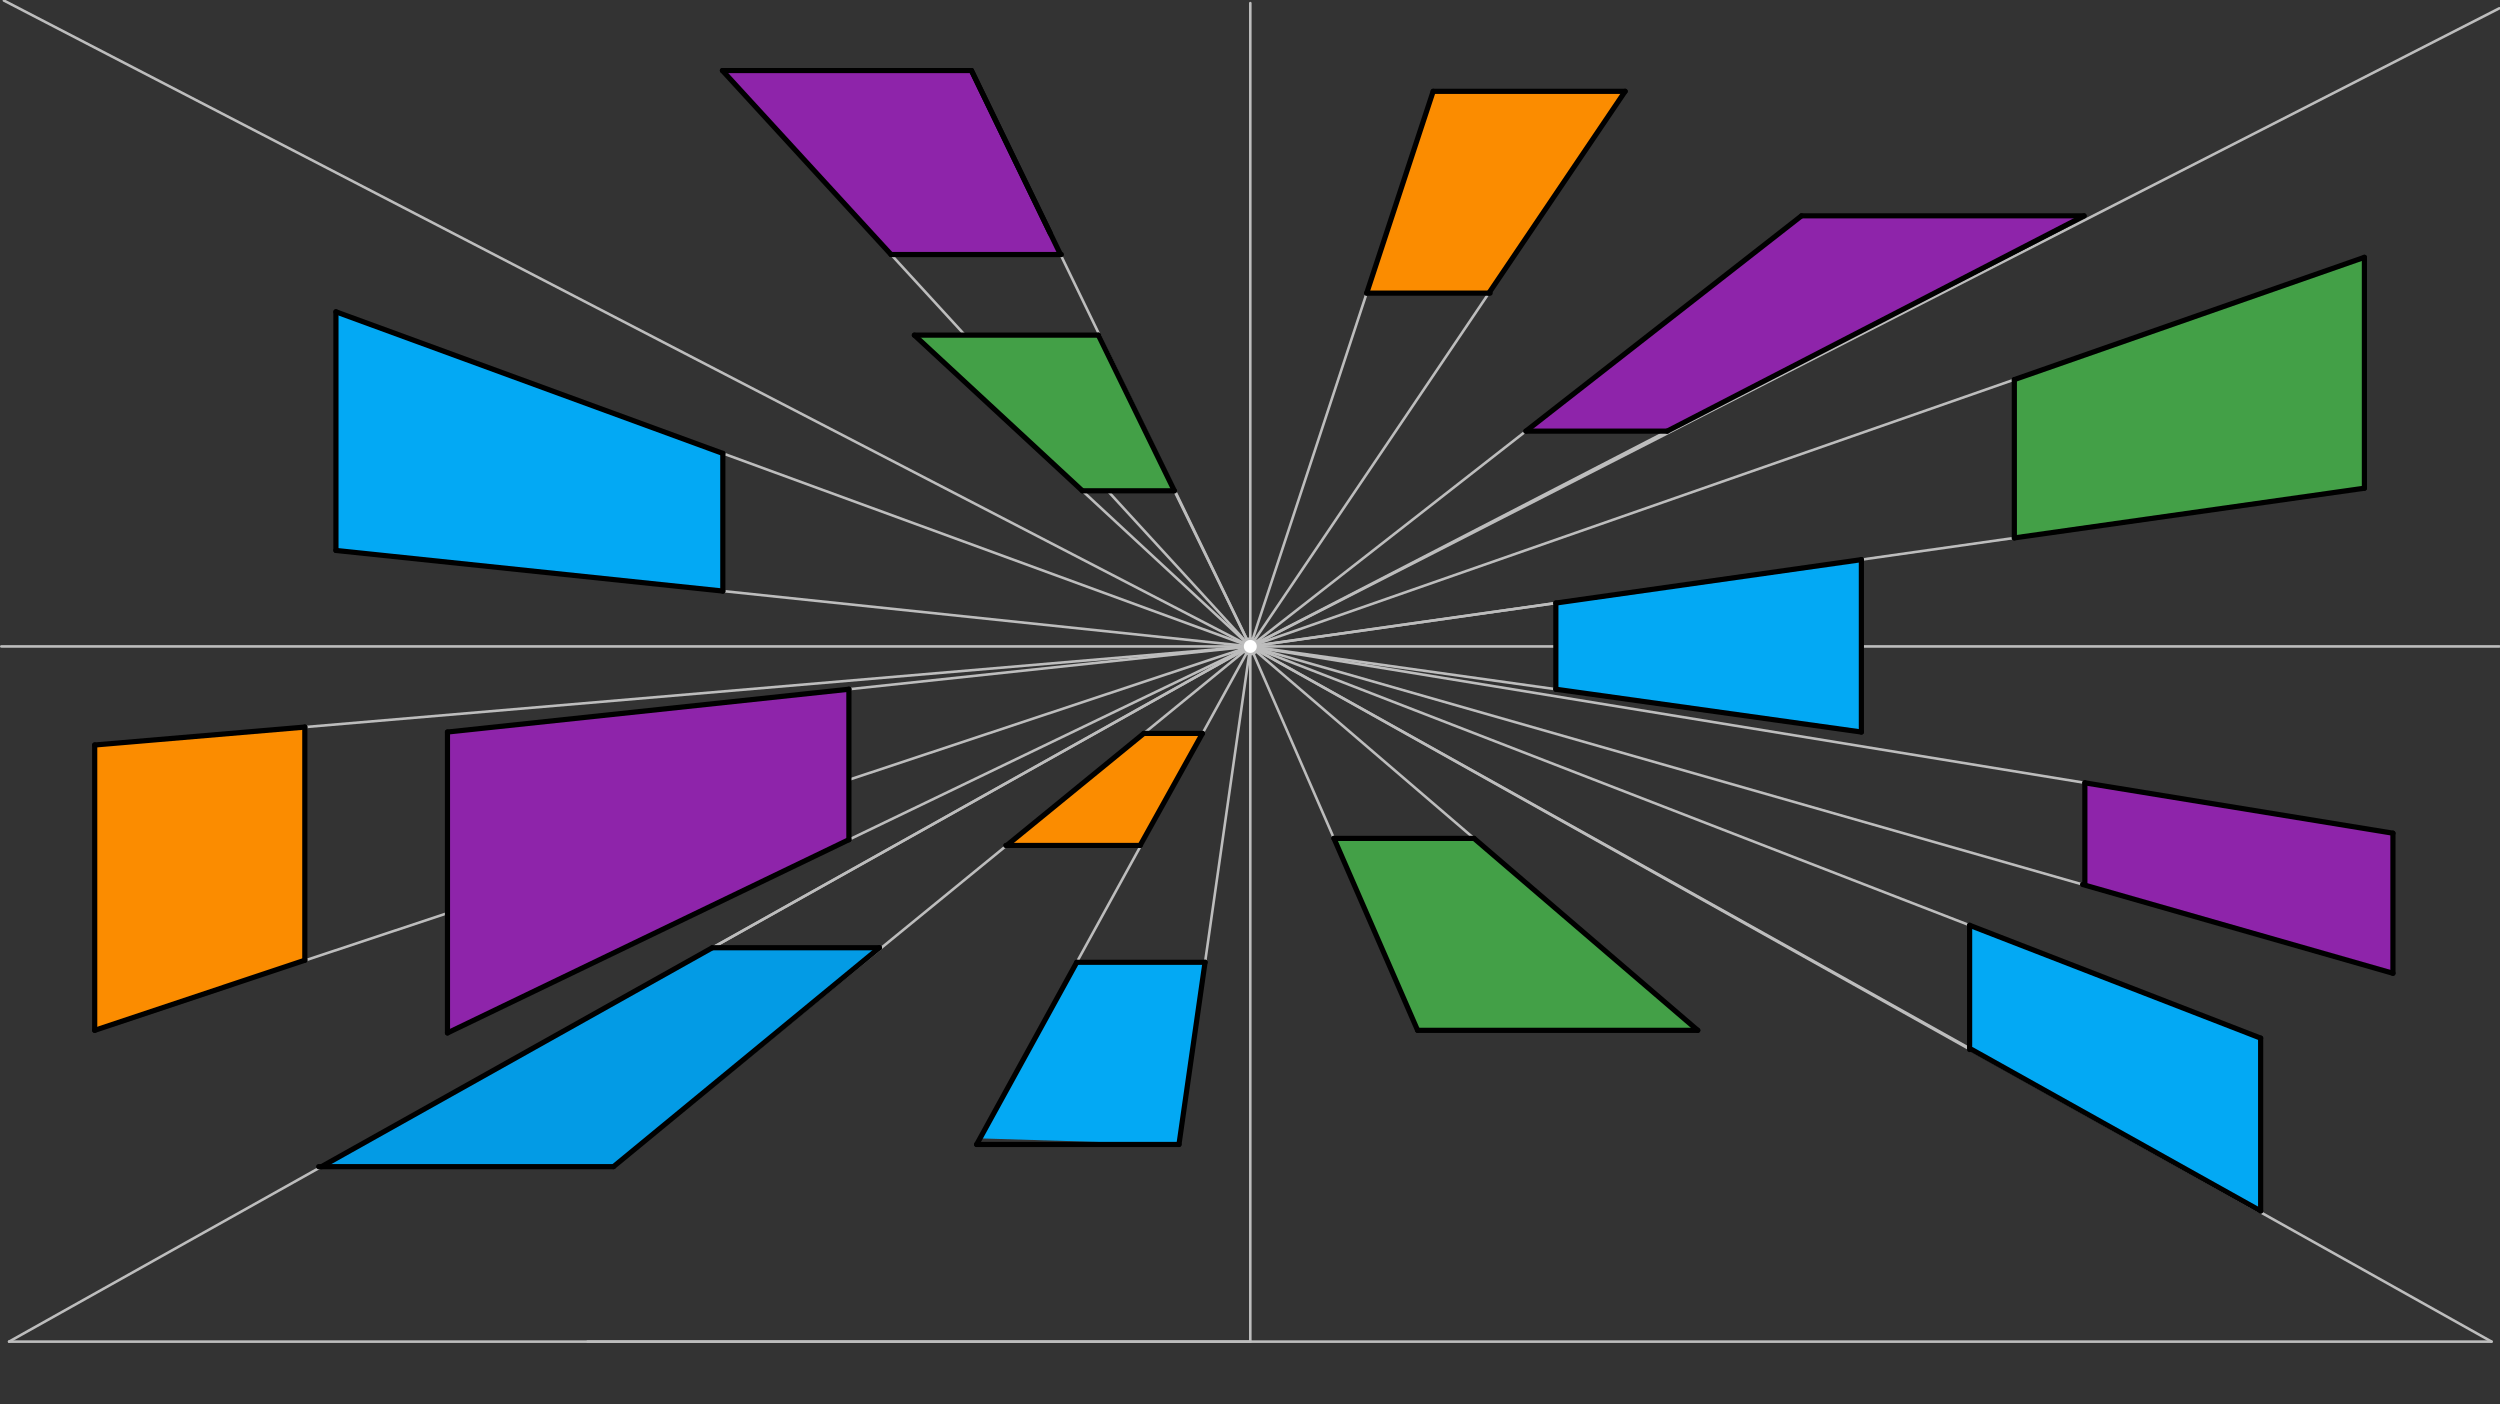 <svg xmlns="http://www.w3.org/2000/svg" class="svg--816" height="100%" preserveAspectRatio="xMidYMid meet" viewBox="0 0 963.78 541.417" width="100%"><rect x="0" y="0" width="963.78" height="541.417" fill="#333333" stroke="none"/><defs><marker id="marker-arrow" markerHeight="16" markerUnits="userSpaceOnUse" markerWidth="24" orient="auto-start-reverse" refX="24" refY="4" viewBox="0 0 24 8"><path d="M 0 0 L 24 4 L 0 8 z" stroke="inherit"></path></marker></defs><g class="aux-layer--949"><g class="element--733"><line stroke="#BDBDBD" stroke-dasharray="none" stroke-linecap="round" stroke-width="1" x1="3.506" x2="960.506" y1="517.205" y2="517.205"></line></g><g class="element--733"><line stroke="#BDBDBD" stroke-dasharray="none" stroke-linecap="round" stroke-width="1" x1="0.506" x2="963.506" y1="249.205" y2="249.205"></line></g><g class="element--733"><line stroke="#BDBDBD" stroke-dasharray="none" stroke-linecap="round" stroke-width="1" x1="482.006" x2="226.506" y1="517.205" y2="517.205"></line></g><g class="element--733"><line stroke="#BDBDBD" stroke-dasharray="none" stroke-linecap="round" stroke-width="1" x1="482.006" x2="482.006" y1="517.205" y2="1.205"></line></g><g class="element--733"><line stroke="#BDBDBD" stroke-dasharray="none" stroke-linecap="round" stroke-width="1" x1="1.506" x2="482.006" y1="0.205" y2="249.205"></line></g><g class="element--733"><line stroke="#BDBDBD" stroke-dasharray="none" stroke-linecap="round" stroke-width="1" x1="482.006" x2="963.506" y1="249.205" y2="3.205"></line></g><g class="element--733"><line stroke="#BDBDBD" stroke-dasharray="none" stroke-linecap="round" stroke-width="1" x1="482.006" x2="3.506" y1="249.205" y2="517.205"></line></g><g class="element--733"><line stroke="#BDBDBD" stroke-dasharray="none" stroke-linecap="round" stroke-width="1" x1="482.006" x2="960.506" y1="249.205" y2="517.205"></line></g><g class="element--733"><line stroke="#BDBDBD" stroke-dasharray="none" stroke-linecap="round" stroke-width="1" x1="129.506" x2="482.006" y1="120.205" y2="249.205"></line></g><g class="element--733"><line stroke="#BDBDBD" stroke-dasharray="none" stroke-linecap="round" stroke-width="1" x1="129.506" x2="482.006" y1="212.205" y2="249.205"></line></g><g class="element--733"><line stroke="#BDBDBD" stroke-dasharray="none" stroke-linecap="round" stroke-width="1" x1="278.506" x2="482.006" y1="27.205" y2="249.205"></line></g><g class="element--733"><line stroke="#BDBDBD" stroke-dasharray="none" stroke-linecap="round" stroke-width="1" x1="374.506" x2="482.006" y1="27.205" y2="249.205"></line></g><g class="element--733"><line stroke="#BDBDBD" stroke-dasharray="none" stroke-linecap="round" stroke-width="1" x1="352.506" x2="482.006" y1="129.205" y2="249.205"></line></g><g class="element--733"><line stroke="#BDBDBD" stroke-dasharray="none" stroke-linecap="round" stroke-width="1" x1="423.444" x2="482.006" y1="129.205" y2="249.205"></line></g><g class="element--733"><line stroke="#BDBDBD" stroke-dasharray="none" stroke-linecap="round" stroke-width="1" x1="552.506" x2="482.006" y1="35.205" y2="249.205"></line></g><g class="element--733"><line stroke="#BDBDBD" stroke-dasharray="none" stroke-linecap="round" stroke-width="1" x1="626.506" x2="482.006" y1="35.205" y2="249.205"></line></g><g class="element--733"><line stroke="#BDBDBD" stroke-dasharray="none" stroke-linecap="round" stroke-width="1" x1="694.506" x2="482.006" y1="83.205" y2="249.205"></line></g><g class="element--733"><line stroke="#BDBDBD" stroke-dasharray="none" stroke-linecap="round" stroke-width="1" x1="803.42" x2="482.006" y1="83.205" y2="249.205"></line></g><g class="element--733"><line stroke="#BDBDBD" stroke-dasharray="none" stroke-linecap="round" stroke-width="1" x1="911.506" x2="482.006" y1="99.205" y2="249.205"></line></g><g class="element--733"><line stroke="#BDBDBD" stroke-dasharray="none" stroke-linecap="round" stroke-width="1" x1="482.006" x2="911.506" y1="249.205" y2="188.205"></line></g><g class="element--733"><line stroke="#BDBDBD" stroke-dasharray="none" stroke-linecap="round" stroke-width="1" x1="482.006" x2="717.583" y1="249.205" y2="282.205"></line></g><g class="element--733"><line stroke="#BDBDBD" stroke-dasharray="none" stroke-linecap="round" stroke-width="1" x1="482.006" x2="717.583" y1="249.205" y2="215.747"></line></g><g class="element--733"><line stroke="#BDBDBD" stroke-dasharray="none" stroke-linecap="round" stroke-width="1" x1="482.006" x2="922.506" y1="249.205" y2="321.205"></line></g><g class="element--733"><line stroke="#BDBDBD" stroke-dasharray="none" stroke-linecap="round" stroke-width="1" x1="482.006" x2="922.506" y1="249.205" y2="375.205"></line></g><g class="element--733"><line stroke="#BDBDBD" stroke-dasharray="none" stroke-linecap="round" stroke-width="1" x1="871.506" x2="482.006" y1="400.205" y2="249.205"></line></g><g class="element--733"><line stroke="#BDBDBD" stroke-dasharray="none" stroke-linecap="round" stroke-width="1" x1="482.006" x2="871.506" y1="249.205" y2="466.843"></line></g><g class="element--733"><line stroke="#BDBDBD" stroke-dasharray="none" stroke-linecap="round" stroke-width="1" x1="546.506" x2="482.006" y1="397.205" y2="249.205"></line></g><g class="element--733"><line stroke="#BDBDBD" stroke-dasharray="none" stroke-linecap="round" stroke-width="1" x1="482.006" x2="654.506" y1="249.205" y2="397.205"></line></g><g class="element--733"><line stroke="#BDBDBD" stroke-dasharray="none" stroke-linecap="round" stroke-width="1" x1="376.506" x2="482.006" y1="441.205" y2="249.205"></line></g><g class="element--733"><line stroke="#BDBDBD" stroke-dasharray="none" stroke-linecap="round" stroke-width="1" x1="482.006" x2="454.506" y1="249.205" y2="441.205"></line></g><g class="element--733"><line stroke="#BDBDBD" stroke-dasharray="none" stroke-linecap="round" stroke-width="1" x1="123.934" x2="482.006" y1="449.755" y2="249.205"></line></g><g class="element--733"><line stroke="#BDBDBD" stroke-dasharray="none" stroke-linecap="round" stroke-width="1" x1="482.006" x2="236.506" y1="249.205" y2="449.755"></line></g><g class="element--733"><line stroke="#BDBDBD" stroke-dasharray="none" stroke-linecap="round" stroke-width="1" x1="172.506" x2="482.006" y1="282.205" y2="249.205"></line></g><g class="element--733"><line stroke="#BDBDBD" stroke-dasharray="none" stroke-linecap="round" stroke-width="1" x1="172.506" x2="482.006" y1="398.205" y2="249.205"></line></g><g class="element--733"><line stroke="#BDBDBD" stroke-dasharray="none" stroke-linecap="round" stroke-width="1" x1="36.506" x2="482.006" y1="287.205" y2="249.205"></line></g><g class="element--733"><line stroke="#BDBDBD" stroke-dasharray="none" stroke-linecap="round" stroke-width="1" x1="36.506" x2="482.006" y1="397.205" y2="249.205"></line></g><g class="element--733"><circle cx="482.006" cy="249.205" r="3" stroke="#BDBDBD" stroke-width="1" fill="#ffffff"></circle>}</g></g><g class="main-layer--75a"><g class="element--733"><g fill="#03A9F4" opacity="1"><path d="M 129.506 120.205 L 278.658 174.788 L 278.658 227.86 L 129.506 212.205 L 129.506 120.205 Z" stroke="none"></path></g></g><g class="element--733"><g fill="#03A9F4" opacity="1"><path d="M 377.796 438.857 L 415.094 370.978 L 464.563 370.978 L 454.506 441.205 L 377.796 438.857 Z" stroke="none"></path></g></g><g class="element--733"><g fill="#03A9F4" opacity="1"><path d="M 599.795 232.476 L 717.583 215.747 L 717.583 282.205 L 599.795 265.705 L 599.795 232.476 Z" stroke="none"></path></g></g><g class="element--733"><g fill="#03A9F4" opacity="1"><path d="M 759.31 356.709 L 871.506 400.205 L 871.506 466.843 L 759.31 404.152 L 759.31 356.709 Z" stroke="none"></path></g></g><g class="element--733"><g fill="#FB8C00" opacity="1"><path d="M 36.506 287.205 L 117.514 280.295 L 117.514 370.185 L 36.506 397.205 L 36.506 287.205 Z" stroke="none"></path></g></g><g class="element--733"><g fill="#FB8C00" opacity="1"><path d="M 388.093 325.923 L 439.539 325.923 L 463.56 282.745 L 440.948 282.745 L 388.093 325.923 Z" stroke="none"></path></g></g><g class="element--733"><g fill="#FB8C00" opacity="1"><path d="M 552.506 35.205 L 626.506 35.205 L 573.978 112.998 L 526.878 112.998 L 552.506 35.205 Z" stroke="none"></path></g></g><g class="element--733"><g fill="#43A047" opacity="1"><path d="M 352.506 129.205 L 423.444 129.205 L 452.725 189.205 L 417.256 189.205 L 352.506 129.205 Z" stroke="none"></path></g></g><g class="element--733"><g fill="#43A047" opacity="1"><path d="M 776.552 146.336 L 911.506 99.205 L 911.506 188.205 L 776.552 207.368 L 776.552 146.336 Z" stroke="none"></path></g></g><g class="element--733"><g fill="#43A047" opacity="1"><path d="M 514.256 323.205 L 568.256 323.205 L 654.506 397.205 L 546.506 397.205 L 514.256 323.205 Z" stroke="none"></path></g></g><g class="element--733"><g fill="#039BE5" opacity="1"><path d="M 123.934 449.755 L 274.599 365.37 L 339.026 365.37 L 236.506 449.755 L 123.934 449.755 Z" stroke="none"></path></g></g><g class="element--733"><g fill="#8E24AA" opacity="1"><path d="M 172.506 282.205 L 172.506 398.205 L 327.256 323.705 L 327.256 265.705 L 172.506 282.205 Z" stroke="none"></path></g></g><g class="element--733"><g fill="#8E24AA" opacity="1"><path d="M 278.506 27.205 L 374.506 27.205 L 408.845 98.118 L 343.51 98.118 L 278.506 27.205 Z" stroke="none"></path></g></g><g class="element--733"><g fill="#8E24AA" opacity="1"><path d="M 588.256 166.205 L 642.713 166.205 L 803.42 83.205 L 694.506 83.205 L 588.256 166.205 Z" stroke="none"></path></g></g><g class="element--733"><g fill="#8E24AA" opacity="1"><path d="M 803.737 301.792 L 922.506 321.205 L 922.506 375.205 L 803.737 340.98 L 803.737 301.792 Z" stroke="none"></path></g></g><g class="element--733"><line stroke="#000000" stroke-dasharray="none" stroke-linecap="round" stroke-width="2" x1="129.506" x2="129.506" y1="120.205" y2="212.205"></line></g><g class="element--733"><line stroke="#000000" stroke-dasharray="none" stroke-linecap="round" stroke-width="2" x1="278.506" x2="374.506" y1="27.205" y2="27.205"></line></g><g class="element--733"><line stroke="#000000" stroke-dasharray="none" stroke-linecap="round" stroke-width="2" x1="352.506" x2="423.444" y1="129.205" y2="129.205"></line></g><g class="element--733"><line stroke="#000000" stroke-dasharray="none" stroke-linecap="round" stroke-width="2" x1="552.506" x2="626.506" y1="35.205" y2="35.205"></line></g><g class="element--733"><line stroke="#000000" stroke-dasharray="none" stroke-linecap="round" stroke-width="2" x1="694.506" x2="803.42" y1="83.205" y2="83.205"></line></g><g class="element--733"><line stroke="#000000" stroke-dasharray="none" stroke-linecap="round" stroke-width="2" x1="911.506" x2="911.506" y1="99.205" y2="188.205"></line></g><g class="element--733"><line stroke="#000000" stroke-dasharray="none" stroke-linecap="round" stroke-width="2" x1="717.583" x2="717.583" y1="215.736" y2="282.205"></line></g><g class="element--733"><line stroke="#000000" stroke-dasharray="none" stroke-linecap="round" stroke-width="2" x1="922.506" x2="922.506" y1="321.205" y2="375.205"></line></g><g class="element--733"><line stroke="#000000" stroke-dasharray="none" stroke-linecap="round" stroke-width="2" x1="871.506" x2="871.506" y1="400.205" y2="466.843"></line></g><g class="element--733"><line stroke="#000000" stroke-dasharray="none" stroke-linecap="round" stroke-width="2" x1="36.506" x2="36.506" y1="287.205" y2="397.205"></line></g><g class="element--733"><line stroke="#000000" stroke-dasharray="none" stroke-linecap="round" stroke-width="2" x1="172.506" x2="172.506" y1="282.205" y2="398.205"></line></g><g class="element--733"><line stroke="#000000" stroke-dasharray="none" stroke-linecap="round" stroke-width="2" x1="122.847" x2="236.506" y1="449.755" y2="449.755"></line></g><g class="element--733"><line stroke="#000000" stroke-dasharray="none" stroke-linecap="round" stroke-width="2" x1="376.506" x2="454.506" y1="441.205" y2="441.205"></line></g><g class="element--733"><line stroke="#000000" stroke-dasharray="none" stroke-linecap="round" stroke-width="2" x1="546.506" x2="654.506" y1="397.205" y2="397.205"></line></g><g class="element--733"><line stroke="#000000" stroke-dasharray="none" stroke-linecap="round" stroke-width="2" x1="387.741" x2="439.539" y1="325.923" y2="325.923"></line></g><g class="element--733"><line stroke="#000000" stroke-dasharray="none" stroke-linecap="round" stroke-width="2" x1="129.506" x2="278.658" y1="120.205" y2="174.788"></line></g><g class="element--733"><line stroke="#000000" stroke-dasharray="none" stroke-linecap="round" stroke-width="2" x1="278.658" x2="278.658" y1="174.788" y2="227.864"></line></g><g class="element--733"><line stroke="#000000" stroke-dasharray="none" stroke-linecap="round" stroke-width="2" x1="129.506" x2="278.658" y1="212.205" y2="227.86"></line></g><g class="element--733"><line stroke="#000000" stroke-dasharray="none" stroke-linecap="round" stroke-width="2" x1="352.506" x2="417.256" y1="129.205" y2="189.205"></line></g><g class="element--733"><line stroke="#000000" stroke-dasharray="none" stroke-linecap="round" stroke-width="2" x1="423.444" x2="452.725" y1="129.205" y2="189.205"></line></g><g class="element--733"><line stroke="#000000" stroke-dasharray="none" stroke-linecap="round" stroke-width="2" x1="417.256" x2="452.725" y1="189.205" y2="189.205"></line></g><g class="element--733"><line stroke="#000000" stroke-dasharray="none" stroke-linecap="round" stroke-width="2" x1="278.506" x2="343.51" y1="27.205" y2="98.118"></line></g><g class="element--733"><line stroke="#000000" stroke-dasharray="none" stroke-linecap="round" stroke-width="2" x1="374.506" x2="404.917" y1="27.205" y2="90.006"></line></g><g class="element--733"><line stroke="#000000" stroke-dasharray="none" stroke-linecap="round" stroke-width="2" x1="343.51" x2="409.16" y1="98.118" y2="98.118"></line></g><g class="element--733"><line stroke="#000000" stroke-dasharray="none" stroke-linecap="round" stroke-width="2" x1="374.506" x2="408.845" y1="27.205" y2="98.118"></line></g><g class="element--733"><line stroke="#000000" stroke-dasharray="none" stroke-linecap="round" stroke-width="2" x1="552.506" x2="526.878" y1="35.205" y2="112.998"></line></g><g class="element--733"><line stroke="#000000" stroke-dasharray="none" stroke-linecap="round" stroke-width="2" x1="526.878" x2="574.456" y1="112.998" y2="112.998"></line></g><g class="element--733"><line stroke="#000000" stroke-dasharray="none" stroke-linecap="round" stroke-width="2" x1="573.978" x2="626.506" y1="112.998" y2="35.205"></line></g><g class="element--733"><line stroke="#000000" stroke-dasharray="none" stroke-linecap="round" stroke-width="2" x1="694.506" x2="588.256" y1="83.205" y2="166.205"></line></g><g class="element--733"><line stroke="#000000" stroke-dasharray="none" stroke-linecap="round" stroke-width="2" x1="588.256" x2="642.713" y1="166.205" y2="166.205"></line></g><g class="element--733"><line stroke="#000000" stroke-dasharray="none" stroke-linecap="round" stroke-width="2" x1="642.713" x2="803.42" y1="166.205" y2="83.205"></line></g><g class="element--733"><line stroke="#000000" stroke-dasharray="none" stroke-linecap="round" stroke-width="2" x1="911.506" x2="776.552" y1="99.205" y2="146.336"></line></g><g class="element--733"><line stroke="#000000" stroke-dasharray="none" stroke-linecap="round" stroke-width="2" x1="776.552" x2="776.552" y1="146.336" y2="207.368"></line></g><g class="element--733"><line stroke="#000000" stroke-dasharray="none" stroke-linecap="round" stroke-width="2" x1="776.552" x2="911.506" y1="207.368" y2="188.205"></line></g><g class="element--733"><line stroke="#000000" stroke-dasharray="none" stroke-linecap="round" stroke-width="2" x1="717.583" x2="599.795" y1="215.747" y2="232.476"></line></g><g class="element--733"><line stroke="#000000" stroke-dasharray="none" stroke-linecap="round" stroke-width="2" x1="599.795" x2="717.583" y1="265.705" y2="282.205"></line></g><g class="element--733"><line stroke="#000000" stroke-dasharray="none" stroke-linecap="round" stroke-width="2" x1="599.795" x2="599.795" y1="232.476" y2="265.705"></line></g><g class="element--733"><line stroke="#000000" stroke-dasharray="none" stroke-linecap="round" stroke-width="2" x1="922.506" x2="803.737" y1="321.205" y2="301.792"></line></g><g class="element--733"><line stroke="#000000" stroke-dasharray="none" stroke-linecap="round" stroke-width="2" x1="922.506" x2="802.856" y1="375.205" y2="340.98"></line></g><g class="element--733"><line stroke="#000000" stroke-dasharray="none" stroke-linecap="round" stroke-width="2" x1="803.737" x2="803.737" y1="301.792" y2="340.98"></line></g><g class="element--733"><line stroke="#000000" stroke-dasharray="none" stroke-linecap="round" stroke-width="2" x1="759.31" x2="871.506" y1="356.709" y2="400.205"></line></g><g class="element--733"><line stroke="#000000" stroke-dasharray="none" stroke-linecap="round" stroke-width="2" x1="760.154" x2="871.506" y1="404.624" y2="466.843"></line></g><g class="element--733"><line stroke="#000000" stroke-dasharray="none" stroke-linecap="round" stroke-width="2" x1="759.31" x2="759.31" y1="356.709" y2="404.624"></line></g><g class="element--733"><line stroke="#000000" stroke-dasharray="none" stroke-linecap="round" stroke-width="2" x1="514.256" x2="546.506" y1="323.205" y2="397.205"></line></g><g class="element--733"><line stroke="#000000" stroke-dasharray="none" stroke-linecap="round" stroke-width="2" x1="568.256" x2="654.506" y1="323.205" y2="397.205"></line></g><g class="element--733"><line stroke="#000000" stroke-dasharray="none" stroke-linecap="round" stroke-width="2" x1="514.256" x2="568.256" y1="323.205" y2="323.205"></line></g><g class="element--733"><line stroke="#000000" stroke-dasharray="none" stroke-linecap="round" stroke-width="2" x1="388.093" x2="440.948" y1="325.923" y2="282.745"></line></g><g class="element--733"><line stroke="#000000" stroke-dasharray="none" stroke-linecap="round" stroke-width="2" x1="440.948" x2="463.56" y1="282.745" y2="282.745"></line></g><g class="element--733"><line stroke="#000000" stroke-dasharray="none" stroke-linecap="round" stroke-width="2" x1="439.539" x2="463.56" y1="325.923" y2="282.745"></line></g><g class="element--733"><line stroke="#000000" stroke-dasharray="none" stroke-linecap="round" stroke-width="2" x1="376.506" x2="415.094" y1="441.205" y2="370.978"></line></g><g class="element--733"><line stroke="#000000" stroke-dasharray="none" stroke-linecap="round" stroke-width="2" x1="415.094" x2="464.563" y1="370.978" y2="370.978"></line></g><g class="element--733"><line stroke="#000000" stroke-dasharray="none" stroke-linecap="round" stroke-width="2" x1="454.506" x2="464.563" y1="441.205" y2="370.978"></line></g><g class="element--733"><line stroke="#000000" stroke-dasharray="none" stroke-linecap="round" stroke-width="2" x1="123.934" x2="274.599" y1="449.755" y2="365.37"></line></g><g class="element--733"><line stroke="#000000" stroke-dasharray="none" stroke-linecap="round" stroke-width="2" x1="274.599" x2="339.026" y1="365.37" y2="365.37"></line></g><g class="element--733"><line stroke="#000000" stroke-dasharray="none" stroke-linecap="round" stroke-width="2" x1="236.506" x2="339.026" y1="449.755" y2="365.37"></line></g><g class="element--733"><line stroke="#000000" stroke-dasharray="none" stroke-linecap="round" stroke-width="2" x1="172.506" x2="327.256" y1="282.205" y2="265.705"></line></g><g class="element--733"><line stroke="#000000" stroke-dasharray="none" stroke-linecap="round" stroke-width="2" x1="172.506" x2="327.256" y1="398.205" y2="323.705"></line></g><g class="element--733"><line stroke="#000000" stroke-dasharray="none" stroke-linecap="round" stroke-width="2" x1="327.256" x2="327.256" y1="265.705" y2="323.705"></line></g><g class="element--733"><line stroke="#000000" stroke-dasharray="none" stroke-linecap="round" stroke-width="2" x1="36.506" x2="117.514" y1="287.205" y2="280.295"></line></g><g class="element--733"><line stroke="#000000" stroke-dasharray="none" stroke-linecap="round" stroke-width="2" x1="117.514" x2="117.514" y1="280.295" y2="370.185"></line></g><g class="element--733"><line stroke="#000000" stroke-dasharray="none" stroke-linecap="round" stroke-width="2" x1="36.506" x2="117.514" y1="397.205" y2="370.185"></line></g></g><g class="snaps-layer--ac6"></g><g class="temp-layer--52d"></g></svg>